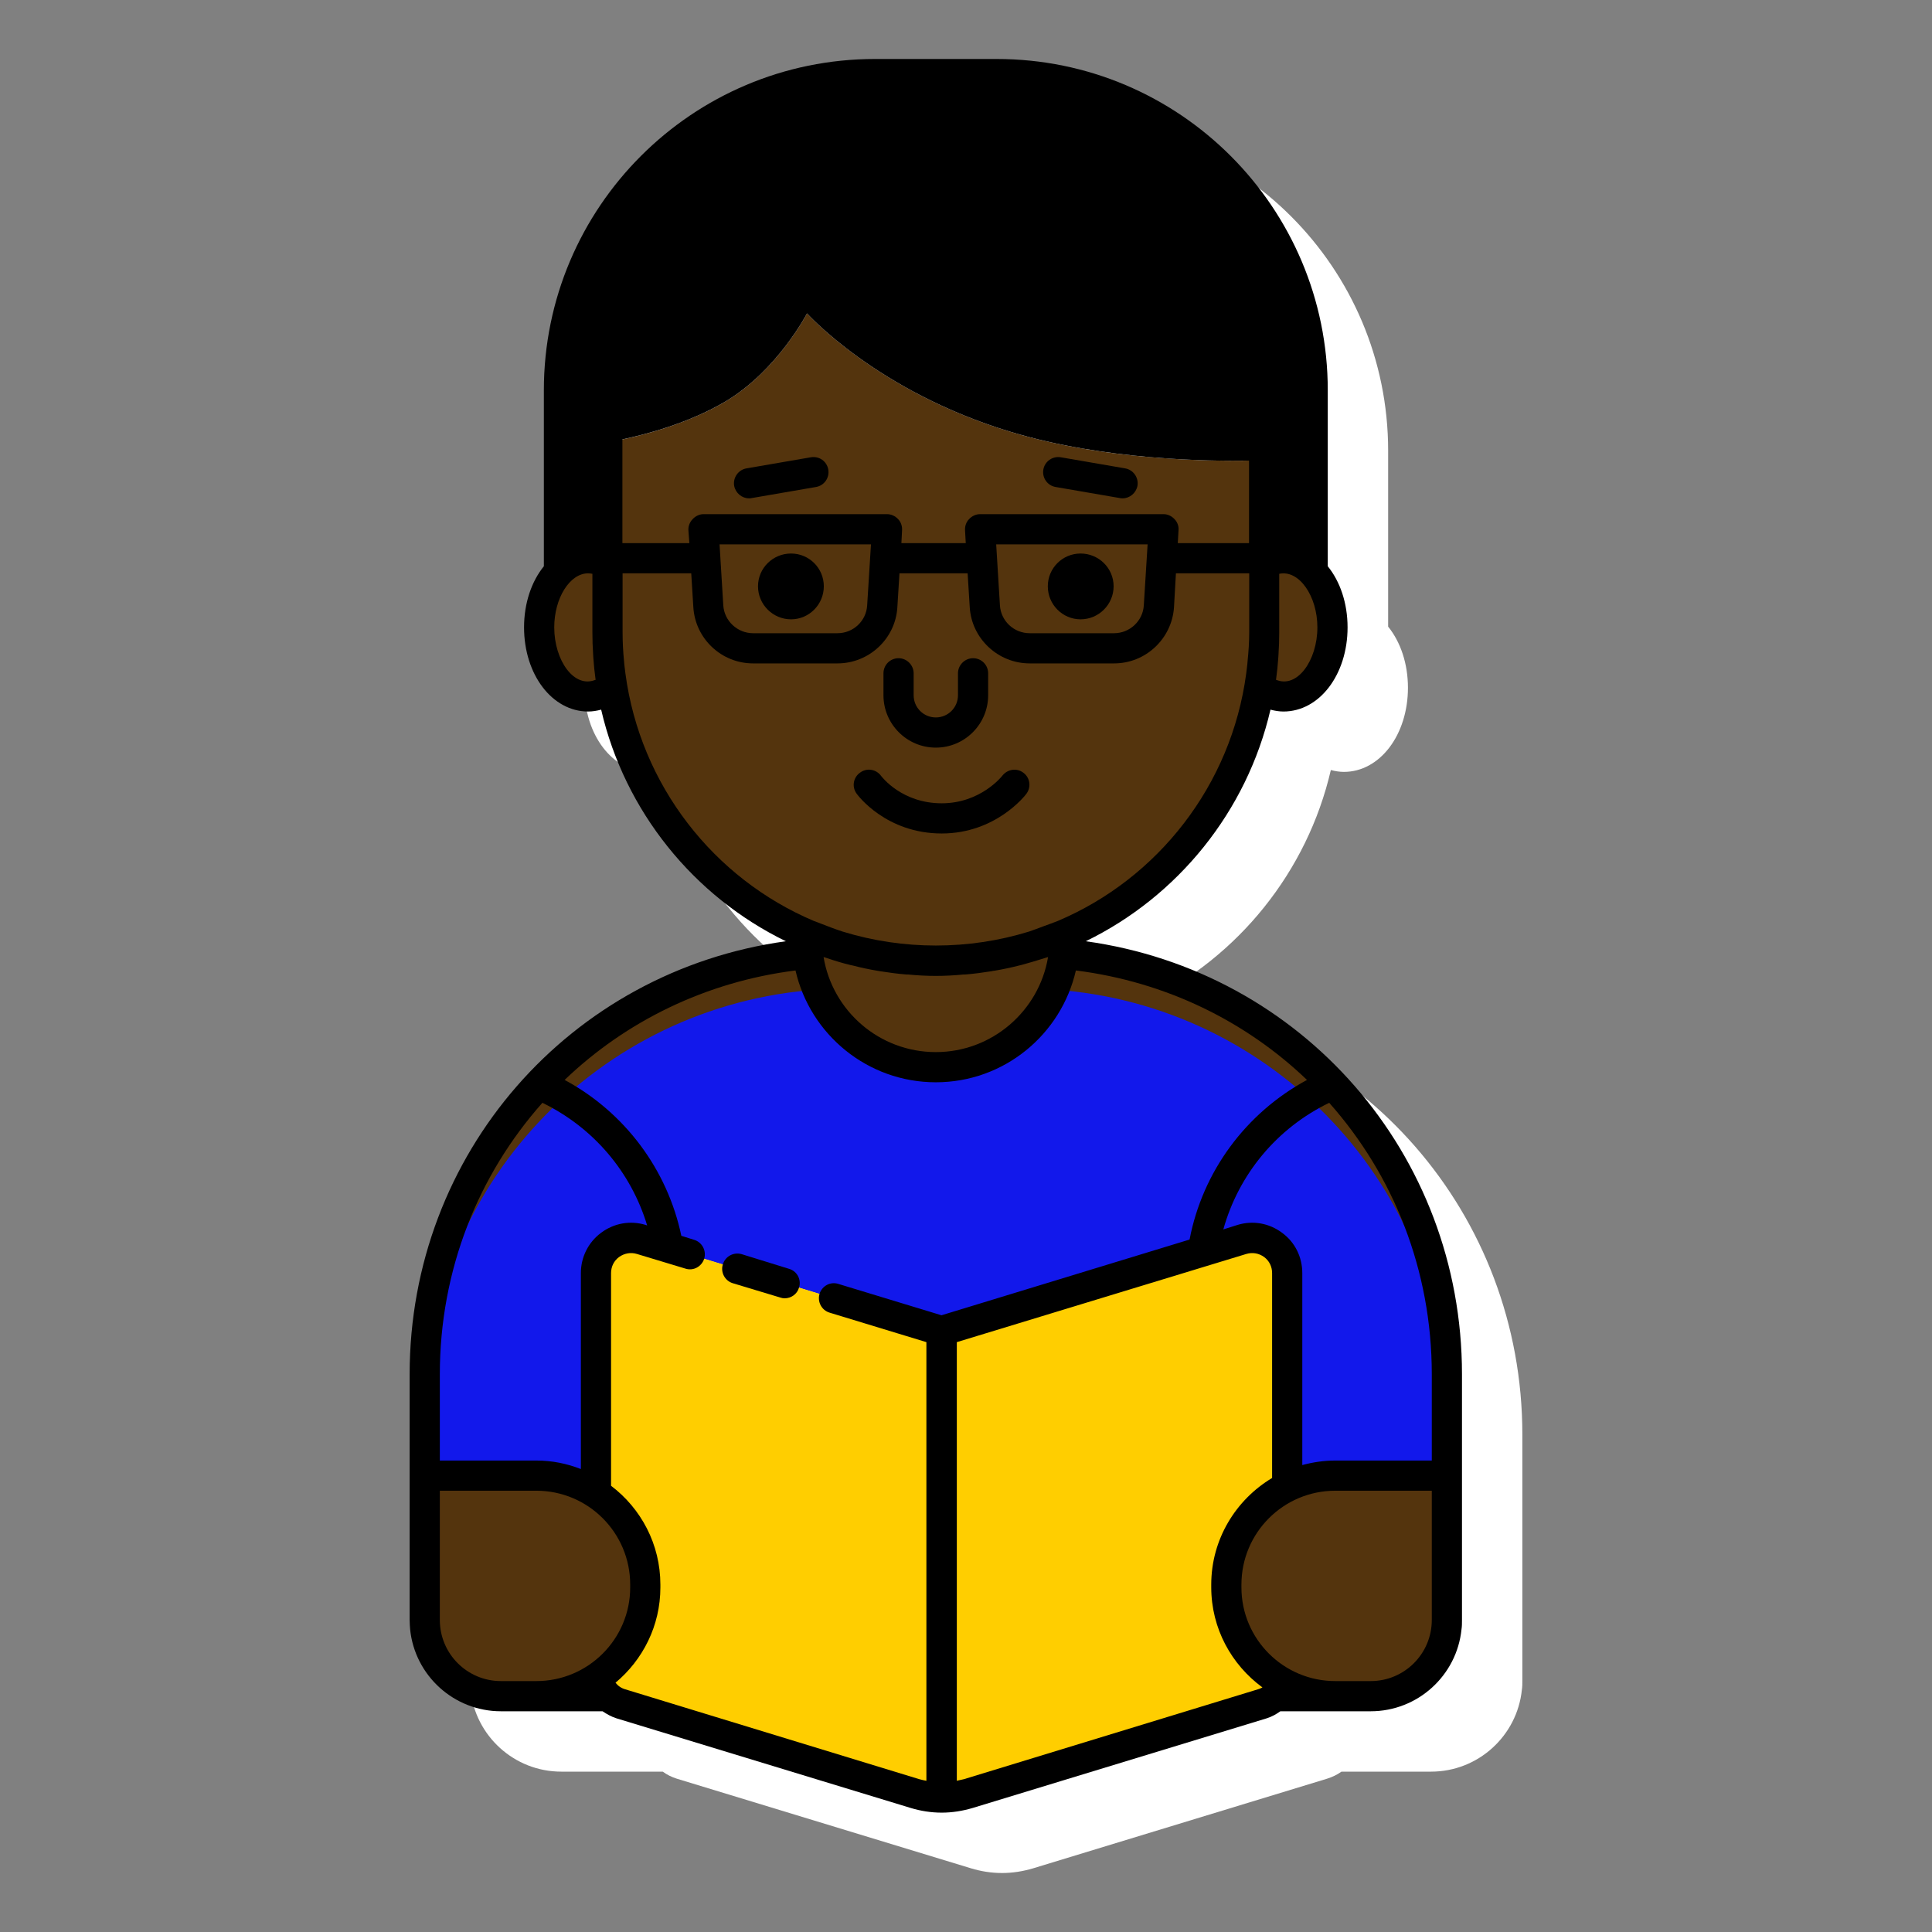 <?xml version="1.0" encoding="UTF-8"?>
<svg xmlns="http://www.w3.org/2000/svg" xmlns:xlink="http://www.w3.org/1999/xlink" width="32pt" height="32pt" viewBox="0 0 32 32" version="1.1">
<rect x="0" y="0" width="32" height="32" fill="#808080" stroke="none"/>
<g id="surface1">
<path style=" stroke:none;fill-rule:nonzero;fill:rgb(100%,100%,100%);fill-opacity:1;" d="M 18.984 16.59 C 20.508 15.848 21.652 14.441 22.043 12.754 C 22.113 12.773 22.188 12.785 22.258 12.785 C 22.855 12.785 23.32 12.172 23.32 11.391 C 23.32 10.988 23.195 10.629 22.992 10.379 L 22.992 7.465 C 22.992 4.434 20.535 1.977 17.508 1.977 L 15.492 1.977 C 12.465 1.977 10.008 4.434 10.008 7.465 L 10.008 10.379 C 9.805 10.629 9.68 10.988 9.68 11.391 C 9.68 12.172 10.145 12.785 10.742 12.785 C 10.812 12.785 10.887 12.773 10.957 12.754 C 11.348 14.441 12.492 15.848 14.016 16.59 C 10.438 17.086 7.785 20.109 7.785 23.762 L 7.785 27.832 C 7.785 27.883 7.789 27.938 7.793 27.988 C 7.871 28.75 8.516 29.344 9.297 29.344 L 10.977 29.344 C 11.047 29.395 11.125 29.434 11.211 29.461 L 16.082 30.945 C 16.25 30.996 16.422 31.023 16.598 31.023 C 16.77 31.023 16.941 30.996 17.113 30.945 L 21.98 29.461 C 22.066 29.434 22.148 29.395 22.219 29.344 L 23.703 29.344 C 24.484 29.344 25.129 28.75 25.207 27.988 C 25.215 27.938 25.215 27.883 25.215 27.832 L 25.215 23.762 C 25.215 20.109 22.562 17.086 18.984 16.59 Z M 18.984 16.59 "/>
<path style=" stroke:none;fill-rule:nonzero;fill:rgb(32.941%,20.392%,5.098%);fill-opacity:1;" d="M 21.258 9.246 C 21.145 9.246 21.039 9.281 20.938 9.34 L 20.938 10.473 C 20.938 10.785 20.91 11.086 20.863 11.383 C 20.98 11.477 21.113 11.535 21.258 11.535 C 21.707 11.535 22.07 11.023 22.07 10.391 C 22.07 9.758 21.707 9.246 21.258 9.246 Z M 21.258 9.246 "/>
<path style=" stroke:none;fill-rule:nonzero;fill:rgb(32.941%,20.392%,5.098%);fill-opacity:1;" d="M 10.062 10.473 L 10.062 9.34 C 9.961 9.281 9.855 9.246 9.742 9.246 C 9.293 9.246 8.93 9.758 8.93 10.391 C 8.93 11.023 9.293 11.535 9.742 11.535 C 9.887 11.535 10.02 11.477 10.137 11.383 C 10.09 11.086 10.062 10.785 10.062 10.473 Z M 10.062 10.473 "/>
<path style=" stroke:none;fill-rule:nonzero;fill:rgb(32.941%,20.392%,5.098%);fill-opacity:1;" d="M 17.617 15.801 C 17.492 16.855 16.59 17.676 15.5 17.676 C 14.41 17.676 13.508 16.855 13.383 15.801 C 9.824 16.125 7.035 19.117 7.035 22.762 L 7.035 26.832 C 7.035 27.527 7.598 28.094 8.297 28.094 L 10.07 28.094 C 9.98 28.016 9.914 27.91 9.887 27.789 C 10.371 27.465 10.688 26.914 10.688 26.289 L 10.688 26.246 C 10.688 25.613 10.363 25.059 9.871 24.738 L 9.871 21.086 C 9.871 20.695 10.25 20.414 10.621 20.531 L 15.598 22.047 L 20.57 20.531 C 20.941 20.414 21.32 20.695 21.32 21.086 L 21.32 27.664 C 21.32 27.832 21.246 27.988 21.129 28.094 L 22.703 28.094 C 23.398 28.094 23.965 27.527 23.965 26.832 L 23.965 22.762 C 23.965 19.117 21.176 16.125 17.617 15.801 Z M 17.617 15.801 "/>
<path style=" stroke:none;fill-rule:nonzero;fill:rgb(7.059%,9.412%,92.157%);fill-opacity:1;" d="M 17.457 16.391 C 17.129 17.148 16.379 17.676 15.5 17.676 C 14.621 17.676 13.867 17.148 13.543 16.391 C 9.906 16.641 7.035 19.664 7.035 23.363 L 7.035 26.832 C 7.035 27.531 7.602 28.094 8.297 28.094 L 10.07 28.094 C 9.98 28.016 9.914 27.91 9.887 27.789 C 10.371 27.465 10.688 26.914 10.688 26.293 L 10.688 26.246 C 10.688 25.613 10.363 25.059 9.871 24.738 L 9.871 21.086 C 9.871 20.695 10.25 20.414 10.621 20.531 L 15.598 22.047 L 20.57 20.531 C 20.941 20.414 21.32 20.695 21.32 21.086 L 21.32 27.664 C 21.32 27.832 21.246 27.988 21.129 28.094 L 22.703 28.094 C 23.398 28.094 23.965 27.527 23.965 26.832 L 23.965 23.363 C 23.965 19.664 21.094 16.641 17.457 16.391 Z M 17.457 16.391 "/>
<path style=" stroke:none;fill-rule:nonzero;fill:rgb(32.941%,20.392%,5.098%);fill-opacity:1;" d="M 15.5 15.914 C 14.742 15.914 14.02 15.758 13.367 15.477 L 13.367 15.543 C 13.367 16.723 14.32 17.676 15.5 17.676 C 16.68 17.676 17.633 16.723 17.633 15.543 L 17.633 15.477 C 16.98 15.758 16.258 15.914 15.5 15.914 Z M 15.5 15.914 "/>
<path style=" stroke:none;fill-rule:nonzero;fill:rgb(32.941%,20.392%,5.098%);fill-opacity:1;" d="M 16.738 7.152 C 14.523 6.484 13.367 5.191 13.367 5.191 C 13.367 5.191 12.875 6.141 12.012 6.652 C 11.148 7.164 10.062 7.324 10.062 7.324 L 10.062 10.473 C 10.062 13.477 12.496 15.914 15.5 15.914 C 18.504 15.914 20.938 13.477 20.938 10.473 L 20.938 7.621 C 20.938 7.621 18.676 7.742 16.738 7.152 Z M 16.738 7.152 "/>
<path style=" stroke:none;fill-rule:nonzero;fill:rgb(100%,80.784%,0%);fill-opacity:1;" d="M 20.312 26.293 L 20.312 26.246 C 20.312 25.535 20.723 24.922 21.32 24.629 L 21.32 21.086 C 21.32 20.695 20.941 20.414 20.57 20.531 L 15.598 22.047 L 10.621 20.531 C 10.25 20.414 9.871 20.695 9.871 21.086 L 9.871 24.738 C 10.363 25.059 10.688 25.613 10.688 26.246 L 10.688 26.293 C 10.688 26.914 10.371 27.465 9.887 27.789 C 9.93 27.992 10.078 28.16 10.281 28.219 L 15.152 29.707 C 15.441 29.793 15.75 29.793 16.039 29.707 L 20.91 28.219 C 21.078 28.168 21.211 28.043 21.273 27.887 C 20.703 27.582 20.312 26.984 20.312 26.293 Z M 20.312 26.293 "/>
<path style=" stroke:none;fill-rule:nonzero;fill:rgb(100%,80.784%,0%);fill-opacity:1;" d="M 20.312 26.293 L 20.312 26.246 C 20.312 25.535 20.723 24.922 21.32 24.629 L 21.32 21.086 C 21.32 20.695 20.941 20.414 20.57 20.531 L 15.598 22.047 L 15.598 29.773 C 15.746 29.773 15.895 29.75 16.039 29.707 L 20.91 28.219 C 21.078 28.168 21.211 28.043 21.273 27.887 C 20.703 27.582 20.312 26.984 20.312 26.293 Z M 20.312 26.293 "/>
<path style=" stroke:none;fill-rule:nonzero;fill:rgb(32.941%,20.392%,5.098%);fill-opacity:1;" d="M 8.883 24.441 L 7.035 24.441 L 7.035 26.832 C 7.035 27.527 7.602 28.094 8.297 28.094 L 8.883 28.094 C 9.879 28.094 10.688 27.285 10.688 26.289 L 10.688 26.246 C 10.688 25.25 9.879 24.441 8.883 24.441 Z M 8.883 24.441 "/>
<path style=" stroke:none;fill-rule:nonzero;fill:rgb(32.941%,20.392%,5.098%);fill-opacity:1;" d="M 22.117 24.441 C 21.121 24.441 20.312 25.25 20.312 26.246 L 20.312 26.289 C 20.312 27.285 21.121 28.094 22.117 28.094 L 22.703 28.094 C 23.398 28.094 23.965 27.527 23.965 26.832 L 23.965 24.441 Z M 22.117 24.441 "/>
<path style=" stroke:none;fill-rule:nonzero;fill:rgb(0%,0%,0%);fill-opacity:1;" d="M 17.984 15.59 C 19.508 14.848 20.652 13.441 21.043 11.754 C 21.113 11.773 21.188 11.785 21.258 11.785 C 21.855 11.785 22.32 11.172 22.32 10.391 C 22.32 9.988 22.195 9.629 21.992 9.379 L 21.992 6.465 C 21.992 3.434 19.535 0.977 16.508 0.977 L 14.492 0.977 C 11.465 0.977 9.008 3.434 9.008 6.465 L 9.008 9.379 C 8.805 9.629 8.68 9.988 8.68 10.391 C 8.68 11.172 9.145 11.785 9.742 11.785 C 9.812 11.785 9.887 11.773 9.957 11.754 C 10.348 13.441 11.492 14.848 13.016 15.59 C 9.438 16.086 6.785 19.109 6.785 22.762 L 6.785 26.832 C 6.785 26.883 6.789 26.938 6.793 26.988 C 6.871 27.75 7.516 28.344 8.297 28.344 L 9.98 28.344 C 10.051 28.391 10.125 28.434 10.211 28.461 L 15.082 29.945 C 15.25 29.996 15.422 30.023 15.598 30.023 C 15.77 30.023 15.941 29.996 16.113 29.945 L 20.98 28.461 C 21.066 28.434 21.141 28.391 21.207 28.344 L 22.703 28.344 C 23.484 28.344 24.129 27.75 24.207 26.988 C 24.215 26.938 24.215 26.883 24.215 26.832 L 24.215 22.762 C 24.215 19.109 21.562 16.086 17.984 15.59 Z M 23.715 24.191 L 22.117 24.191 C 21.926 24.191 21.746 24.219 21.57 24.266 L 21.57 21.086 C 21.57 20.82 21.449 20.574 21.234 20.418 C 21.02 20.258 20.75 20.211 20.496 20.289 L 20.262 20.363 C 20.516 19.453 21.145 18.688 22.016 18.266 C 23.078 19.461 23.715 21.035 23.715 22.762 Z M 23.715 26.832 C 23.715 27.391 23.262 27.844 22.703 27.844 L 22.117 27.844 C 21.258 27.844 20.562 27.148 20.562 26.293 L 20.562 26.246 C 20.562 25.387 21.258 24.691 22.117 24.691 L 23.715 24.691 Z M 17.359 15.852 C 17.211 16.742 16.434 17.426 15.5 17.426 C 14.566 17.426 13.789 16.746 13.641 15.852 C 13.66 15.859 13.684 15.863 13.703 15.871 C 13.828 15.914 13.957 15.953 14.086 15.984 C 14.098 15.988 14.109 15.988 14.125 15.992 C 14.258 16.027 14.391 16.055 14.527 16.078 C 14.543 16.082 14.559 16.082 14.574 16.086 C 14.719 16.109 14.867 16.129 15.016 16.141 C 15.023 16.141 15.035 16.141 15.043 16.141 C 15.195 16.156 15.348 16.164 15.5 16.164 C 15.652 16.164 15.805 16.156 15.957 16.141 C 15.965 16.141 15.977 16.141 15.984 16.141 C 16.133 16.129 16.281 16.109 16.426 16.086 C 16.441 16.082 16.457 16.078 16.473 16.078 C 16.609 16.055 16.742 16.027 16.879 15.992 C 16.891 15.988 16.902 15.988 16.914 15.984 C 17.043 15.949 17.172 15.91 17.297 15.871 C 17.316 15.863 17.34 15.859 17.359 15.852 Z M 21.133 11.258 C 21.133 11.254 21.137 11.25 21.137 11.242 C 21.152 11.133 21.164 11.02 21.172 10.902 C 21.172 10.883 21.176 10.859 21.176 10.836 C 21.184 10.719 21.188 10.598 21.188 10.473 L 21.188 9.504 C 21.516 9.434 21.82 9.871 21.82 10.391 C 21.82 10.941 21.484 11.41 21.133 11.258 Z M 12.012 6.652 C 12.875 6.141 13.367 5.191 13.367 5.191 C 13.367 5.191 14.523 6.484 16.738 7.152 C 18.293 7.625 20.051 7.641 20.688 7.629 L 20.688 8.996 L 19.508 8.996 L 19.52 8.781 C 19.527 8.715 19.5 8.645 19.453 8.598 C 19.406 8.547 19.34 8.516 19.273 8.516 L 16.234 8.516 C 16.164 8.516 16.098 8.547 16.051 8.598 C 16.004 8.645 15.98 8.715 15.984 8.781 L 15.996 8.996 L 14.93 8.996 L 14.941 8.781 C 14.945 8.715 14.922 8.645 14.875 8.598 C 14.828 8.547 14.762 8.516 14.691 8.516 L 11.652 8.516 C 11.586 8.516 11.52 8.547 11.473 8.598 C 11.426 8.645 11.398 8.715 11.402 8.781 L 11.418 8.996 L 10.309 8.996 L 10.309 7.277 C 10.684 7.199 11.402 7.012 12.012 6.652 Z M 20.797 7.629 C 20.797 7.629 20.793 7.629 20.793 7.629 Z M 19.008 9.016 L 18.945 10.027 C 18.93 10.285 18.711 10.488 18.453 10.488 L 17.055 10.488 C 16.793 10.488 16.578 10.285 16.562 10.027 L 16.5 9.016 Z M 14.426 9.016 L 14.363 10.027 C 14.348 10.285 14.133 10.488 13.871 10.488 L 12.473 10.488 C 12.215 10.488 11.996 10.285 11.98 10.027 L 11.918 9.016 Z M 9.867 11.258 C 9.512 11.41 9.18 10.941 9.18 10.391 C 9.18 9.906 9.438 9.496 9.742 9.496 C 9.766 9.496 9.789 9.5 9.812 9.504 L 9.812 10.473 C 9.812 10.598 9.816 10.719 9.824 10.836 C 9.824 10.859 9.828 10.883 9.828 10.902 C 9.836 11.02 9.848 11.133 9.863 11.242 C 9.863 11.25 9.867 11.254 9.867 11.258 Z M 10.359 11.156 C 10.352 11.086 10.34 11.02 10.336 10.949 C 10.32 10.793 10.312 10.633 10.312 10.473 L 10.312 9.496 L 11.449 9.496 L 11.484 10.059 C 11.516 10.578 11.949 10.988 12.473 10.988 L 13.871 10.988 C 14.395 10.988 14.832 10.578 14.863 10.059 L 14.898 9.496 L 16.027 9.496 L 16.062 10.059 C 16.094 10.578 16.531 10.988 17.055 10.988 L 18.453 10.988 C 18.977 10.988 19.41 10.578 19.445 10.059 L 19.477 9.496 L 20.691 9.496 L 20.691 10.473 C 20.691 10.633 20.68 10.793 20.664 10.949 C 20.66 11.02 20.648 11.086 20.641 11.156 C 20.395 13.004 19.18 14.551 17.52 15.254 C 17.445 15.285 17.363 15.312 17.289 15.34 C 17.207 15.371 17.125 15.402 17.043 15.43 C 16.043 15.738 14.957 15.738 13.957 15.43 C 13.836 15.391 13.715 15.344 13.594 15.297 C 13.559 15.281 13.52 15.27 13.48 15.254 C 11.82 14.551 10.605 13.004 10.359 11.156 Z M 8.984 18.266 C 9.836 18.68 10.453 19.418 10.719 20.297 L 10.695 20.289 C 10.441 20.211 10.172 20.258 9.957 20.418 C 9.746 20.574 9.621 20.82 9.621 21.086 L 9.621 24.332 C 9.391 24.242 9.145 24.191 8.883 24.191 L 7.285 24.191 L 7.285 22.762 C 7.285 21.035 7.922 19.461 8.984 18.266 Z M 8.883 27.844 L 8.297 27.844 C 7.738 27.844 7.285 27.391 7.285 26.832 L 7.285 24.691 L 8.883 24.691 C 9.742 24.691 10.438 25.387 10.438 26.246 L 10.438 26.293 C 10.438 27.148 9.742 27.844 8.883 27.844 Z M 10.355 27.98 C 10.289 27.961 10.234 27.922 10.195 27.871 C 10.648 27.492 10.938 26.926 10.938 26.293 L 10.938 26.246 C 10.938 25.578 10.617 24.984 10.121 24.609 L 10.121 21.086 C 10.121 20.98 10.168 20.883 10.254 20.82 C 10.34 20.758 10.449 20.738 10.551 20.77 L 11.352 21.012 C 11.484 21.055 11.621 20.98 11.664 20.848 C 11.703 20.715 11.629 20.574 11.496 20.535 L 11.285 20.469 C 11.055 19.375 10.352 18.426 9.352 17.887 C 10.363 16.918 11.688 16.262 13.176 16.074 C 13.418 17.133 14.367 17.926 15.5 17.926 C 16.633 17.926 17.578 17.133 17.82 16.074 C 19.312 16.262 20.637 16.918 21.648 17.887 C 20.629 18.438 19.918 19.41 19.703 20.531 L 15.594 21.785 L 13.887 21.266 C 13.754 21.223 13.617 21.297 13.574 21.43 C 13.535 21.562 13.609 21.703 13.742 21.742 L 15.344 22.23 L 15.344 29.496 C 15.305 29.488 15.266 29.48 15.227 29.469 Z M 15.965 29.469 C 15.926 29.48 15.887 29.484 15.848 29.496 L 15.848 22.23 L 20.641 20.77 C 20.746 20.738 20.852 20.758 20.938 20.82 C 21.023 20.883 21.07 20.98 21.07 21.086 L 21.07 24.48 C 20.469 24.84 20.062 25.496 20.062 26.246 L 20.062 26.289 C 20.062 26.973 20.398 27.574 20.91 27.949 C 20.887 27.961 20.863 27.973 20.836 27.98 Z M 15.965 29.469 "/>
<path style=" stroke:none;fill-rule:nonzero;fill:rgb(0%,0%,0%);fill-opacity:1;" d="M 13.102 10.258 C 13.402 10.258 13.645 10.012 13.645 9.711 C 13.645 9.41 13.402 9.168 13.102 9.168 C 12.801 9.168 12.555 9.41 12.555 9.711 C 12.555 10.012 12.801 10.258 13.102 10.258 Z M 13.102 10.258 "/>
<path style=" stroke:none;fill-rule:nonzero;fill:rgb(0%,0%,0%);fill-opacity:1;" d="M 17.898 10.258 C 18.199 10.258 18.445 10.012 18.445 9.711 C 18.445 9.41 18.199 9.168 17.898 9.168 C 17.598 9.168 17.355 9.41 17.355 9.711 C 17.355 10.012 17.598 10.258 17.898 10.258 Z M 17.898 10.258 "/>
<path style=" stroke:none;fill-rule:nonzero;fill:rgb(0%,0%,0%);fill-opacity:1;" d="M 15.5 12.383 C 15.98 12.383 16.367 11.992 16.367 11.516 L 16.367 11.152 C 16.367 11.016 16.258 10.902 16.117 10.902 C 15.98 10.902 15.867 11.016 15.867 11.152 L 15.867 11.516 C 15.867 11.719 15.703 11.883 15.5 11.883 C 15.297 11.883 15.133 11.719 15.133 11.516 L 15.133 11.152 C 15.133 11.016 15.02 10.902 14.883 10.902 C 14.742 10.902 14.633 11.016 14.633 11.152 L 14.633 11.516 C 14.633 11.992 15.02 12.383 15.5 12.383 Z M 15.5 12.383 "/>
<path style=" stroke:none;fill-rule:nonzero;fill:rgb(0%,0%,0%);fill-opacity:1;" d="M 17.484 8.066 L 18.551 8.25 C 18.562 8.254 18.578 8.254 18.594 8.254 C 18.711 8.254 18.816 8.168 18.84 8.047 C 18.863 7.91 18.77 7.781 18.637 7.758 L 17.57 7.574 C 17.434 7.551 17.305 7.641 17.281 7.777 C 17.258 7.914 17.348 8.043 17.484 8.066 Z M 17.484 8.066 "/>
<path style=" stroke:none;fill-rule:nonzero;fill:rgb(0%,0%,0%);fill-opacity:1;" d="M 12.406 8.254 C 12.422 8.254 12.438 8.254 12.449 8.25 L 13.516 8.066 C 13.652 8.043 13.742 7.914 13.719 7.777 C 13.695 7.641 13.57 7.551 13.43 7.574 L 12.363 7.758 C 12.23 7.781 12.137 7.91 12.16 8.047 C 12.184 8.168 12.289 8.254 12.406 8.254 Z M 12.406 8.254 "/>
<path style=" stroke:none;fill-rule:nonzero;fill:rgb(0%,0%,0%);fill-opacity:1;" d="M 15.598 13.805 C 16.492 13.805 16.98 13.176 17 13.148 C 17.082 13.039 17.062 12.883 16.953 12.801 C 16.844 12.715 16.688 12.738 16.602 12.848 C 16.59 12.863 16.238 13.305 15.598 13.305 C 14.941 13.305 14.609 12.871 14.594 12.852 C 14.512 12.738 14.355 12.715 14.246 12.797 C 14.133 12.875 14.105 13.031 14.188 13.145 C 14.207 13.172 14.676 13.805 15.598 13.805 Z M 15.598 13.805 "/>
<path style=" stroke:none;fill-rule:nonzero;fill:rgb(0%,0%,0%);fill-opacity:1;" d="M 13.07 21.016 L 12.285 20.773 C 12.152 20.734 12.012 20.809 11.973 20.941 C 11.93 21.074 12.008 21.215 12.137 21.254 L 12.926 21.492 C 12.949 21.5 12.973 21.504 12.996 21.504 C 13.105 21.504 13.203 21.434 13.234 21.328 C 13.277 21.195 13.203 21.055 13.07 21.016 Z M 13.07 21.016 "/>
</g>
</svg>
